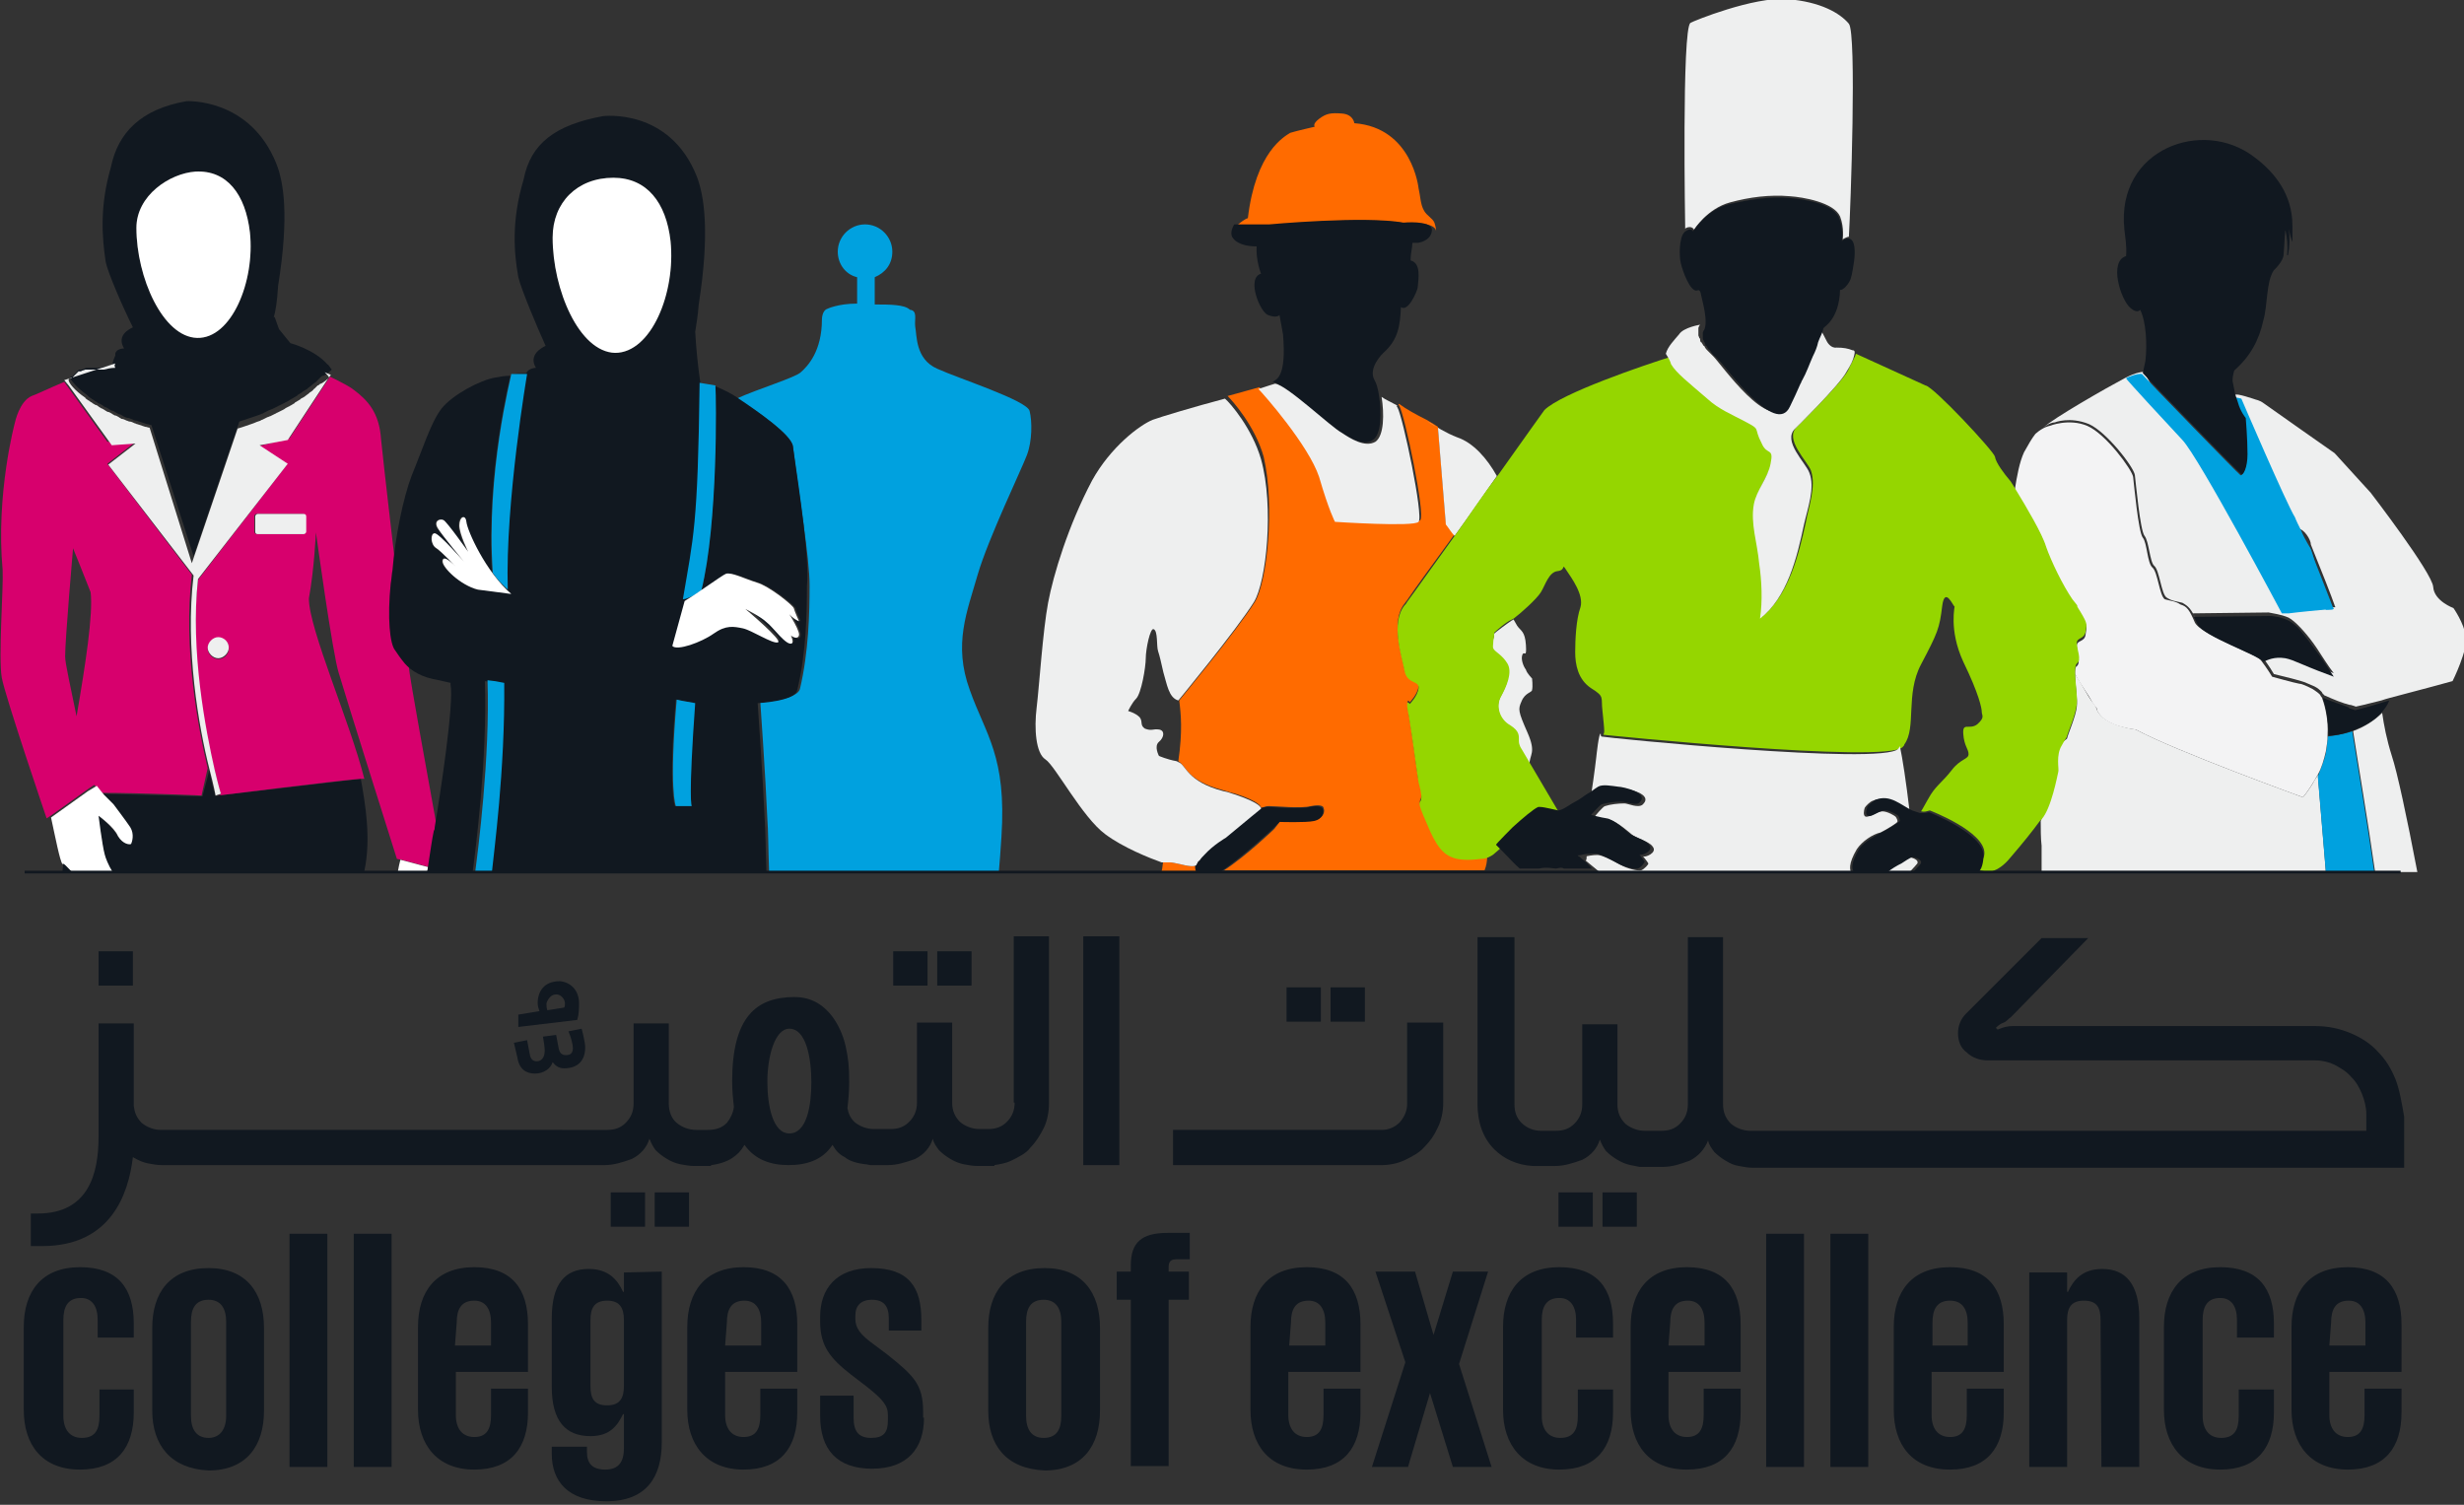 <?xml version="1.0" encoding="utf-8"?>
<!-- Generator: Adobe Illustrator 16.0.0, SVG Export Plug-In . SVG Version: 6.00 Build 0)  -->
<!DOCTYPE svg PUBLIC "-//W3C//DTD SVG 1.1//EN" "http://www.w3.org/Graphics/SVG/1.1/DTD/svg11.dtd">
<svg version="1.1" id="Layer_1" xmlns="http://www.w3.org/2000/svg" xmlns:xlink="http://www.w3.org/1999/xlink" x="0px" y="0px"
	 width="280px" height="171px" viewBox="0 0 280 171" style="enable-background:new 0 0 280 171;" xml:space="preserve">
<rect x="0" y="0" width="280" height="171" fill="#333333" stroke="none"/>
<style type="text/css">
<![CDATA[
	.st0{fill:#111820;}
	.st1{fill:#EEEFEF;}
	.st2{fill:#F3F3F4;}
	.st3{fill:#95D600;}
	.st4{fill:#FF6B00;}
	.st5{fill:#FFFFFF;}
	.st6{fill:#00A1DF;}
	.st7{fill:#D7006D;}
	.st8{fill:none;stroke:#111820;stroke-width:0.312;stroke-miterlimit:10;}
]]>
</style>
<path class="st1" d="M267.6,83c-0.1,0-0.2,0.1-0.2,0.1c0.6,3.9,1.6,9.7,2.5,16h4.2h0.6c-1.2-6.3-2.3-11.4-2.9-13.2
	c-0.6-1.9-0.9-3.5-1.1-4.9C269.7,82,268.6,82.6,267.6,83"/>
<path class="st1" d="M263.4,88.2c0,0,0-0.1,0-0.2c-0.1,0.3-0.3,0.5-0.4,0.7c-0.6,1.1-1.3,1.9-1.3,1.9s-14.6-5.3-19-7.7
	c0,0-3.6-0.4-4.4-2.2c0-0.1-0.1-0.2-0.1-0.3c-0.1-0.2-0.3-0.5-0.5-0.7c-0.5-0.7-1.1-1.9-1.9-3.1c0,1.1,0.3,2.9,0.2,3.7
	c-0.1,1.1-1,3.1-1.1,3.6c0,0.1-0.9,0.6-1.2,1.1c-0.1,0.4-0.2,0.7-0.5,1c-0.5,0.5,0.9,0.1,0.4,2c-0.2,0.7-0.6,1.6-0.8,2.3l-0.5,1.1
	c0,0,0.1,0.8-0.4,1.9c0,0.8,0,2,0.1,2.8c0,0.2,0,1.3,0,2.9h32.3L263.4,88.2z"/>
<path class="st1" d="M237.4,48.2c2,0.9,5.1,4.9,5.2,5.8c0.1,0.8,0.6,6.3,1.1,6.9c0.5,0.6,0.6,3,1.1,3.4c0.6,0.5,0.8,3.2,1.4,3.6
	c0.6,0.4,1,0.4,1.8,0.6c0.7,0.4,1,0.7,1.6,2l0,0l-0.4-0.8l8.6-0.1c0.4,0.1,1.4,0.2,2.3,0.6c0.1,0.1,0.2,0.1,0.3,0.2
	c0.7,0.5,1.9,1.8,2.9,3.3l0,0c0.6,0.9,1.2,1.9,1.9,2.8c-1.1-0.5-2.5-0.9-3.8-1.5c-0.6-0.3-1.2-0.5-1.7-0.6c-1.3-0.3-1.9,0.1-2.6,0.3
	l0,0c0.6,0.7,1.3,1.9,1.3,1.9s2.5,0.6,3.1,0.8c0.4,0.1,1,0.4,1.5,0.6c0.4,0.2,0.6,0.4,0.8,0.6c0.1,0.1,0.1,0.2,0.2,0.3
	c0,0,0.1,0,0.1,0.1c1.1,0.5,2.1,0.9,2.9,1.1c0.1,0,0.1,0,0.1,0c0.4,0.1,0.6,0.2,0.6,0.2c0.1,0,1.3-0.3,2.9-0.7
	c0.3-0.1,0.6-0.2,1-0.3c3.1-0.8,7.1-1.9,7.1-1.9s1.8-3.6,1.5-5.1c-0.2-1.5-1.4-3.2-1.4-3.2s-2.2-0.8-2.3-2.4
	c-0.1-1.6-7.1-10.7-7.1-10.7l-4.1-4.5c0,0-7.7-5.4-8.1-5.7c-0.4-0.3-0.9-0.4-0.9-0.4s-2.3-0.8-2.3-0.5c0,1-0.6,1.5-0.6,1.5l7.8,13.7
	c0.6,0,1.4,1.2,1.4,1.8c1.1,2.7,2.4,6,2.7,6.9c0,0.1,0.1,0.2,0.1,0.2c-0.3,0-0.5,0-0.7,0.1c-0.1,0-0.2,0-0.3,0c-0.3,0-0.6,0-0.7,0.1
	c-1.3,0.1-2.5,0.3-3.3,0.3h-0.1c0,0,0,0-0.1,0c-0.2,0-0.3,0-0.4,0l0,0h-0.1c-0.1,0-0.1,0-0.1,0s-9.4-17.6-11.3-19.7
	c-1.5-1.7-4-6.2-4.6-7.5c-0.1-0.1-1,0-2.3,0.7c-1.9,1-8.2,4.6-9.2,5.6c-0.1,0.1-0.2,0.2-0.3,0.3c0.8-0.9,1.6-0.9,1.6-0.9
	S235.2,47.3,237.4,48.2"/>
<path class="st6" d="M264.3,99.1h5.5c-0.9-6.3-1.9-12.1-2.5-16c-1.2,0.4-2.2,0.5-2.8,0.6c0,0.6-0.1,1.3-0.2,1.9
	c-0.2,0.9-0.6,1.8-0.9,2.6c0,0.1,0,0.2,0,0.2L264.3,99.1z"/>
<path class="st6" d="M261.5,60.3c-0.3-0.6-0.6-1.2-0.7-1.5c-1-1.6-6.1-13.5-6.1-13.5s-0.7-0.2-0.8-0.1c-0.2,0.2,0.1,0.4,0.3,0.6
	c0.4,1,0.9,1.8,0.9,1.8s0.2,2.4,0.2,4.1c0,1.7-0.5,2.4-0.7,2.3c-0.2-0.1-10.3-10.5-11.2-11.5c-0.5-0.1-1.8,0.4-1.8,0.5
	c0,0.1,4.9,5.4,6.4,7c1.9,2,11.3,19.7,11.3,19.7s0,0,0.1,0h0.1l0,0c0.1,0,0.1,0,0.2,0h0.1h0.1c0.1,0,0.1,0,0.2,0
	c0.7-0.1,3.7-0.4,4.9-0.5c-1.8-3.8-1.9-5.5-2.4-6.8C261.9,61.2,261.7,60.8,261.5,60.3"/>
<path class="st6" d="M264.3,69.3L264.3,69.3c0,0,0.1,0,0.2,0c0.3,0,0.6,0,0.7-0.1c0,0,0-0.1-0.1-0.2c-0.3-0.8-1.6-4.1-2.7-6.9
	C262.4,64.2,263.9,68.3,264.3,69.3"/>
<path class="st4" d="M140.6,25.6L140.6,25.6h0.2h0.1h0.1c0.1,0,0.1,0,0.2,0h0.1c0.1,0,0.1,0,0.2,0h0.1c0.1,0,0.1,0,0.2,0h0.1
	c0.1,0,0.2,0,0.3,0h0.1c0.1,0,0.2,0,0.3,0h0.1c0.1,0,0.2,0,0.3,0h0.1c0.1,0,0.2,0,0.3,0l0,0c0.2,0,0.5,0,0.6,0l0,0
	c0.1,0,0.2,0,0.3,0l0,0c0.1,0,0.2,0,0.3,0l0,0c0,0,10.7-1.1,15.3-0.2c0.8-0.1,3.4-0.1,3.3,1l0,0l0,0c0-0.4-0.1-0.8-0.2-1.1
	c-0.2-0.5-0.9-0.8-1.2-1.4c-0.4-0.7-0.4-1.7-0.6-2.5c0,0-0.7-6.9-7.3-7.4c0,0-0.1-1-1.4-1.1c-1.3-0.1-1.8,0-2.6,0.6
	s-0.5,0.9-0.5,0.9s-2.2,0.5-2.8,0.7c-0.6,0.4-3.9,2.1-4.8,9.7C141.6,24.8,140.9,25.3,140.6,25.6C140.5,25.7,140.5,25.7,140.6,25.6
	C140.5,25.7,140.6,25.7,140.6,25.6"/>
<path class="st4" d="M136,98.2L136,98.2L136,98.2c-0.1,0.4-1.1,0.2-1.9,0c-0.5-0.1-0.9-0.2-1.1-0.2c-0.1,0-0.4,0-0.8-0.2
	c-0.1,0.5-0.1,0.9-0.2,1.2h4.1C136,98.9,136,98.5,136,98.2"/>
<path class="st4" d="M142.6,68.4c-2,3.2-8.6,11.2-8.6,11.2c0.2,1.5,0.4,3.5-0.1,6.9c0.9,0.5,0.9,2.2,5.1,3.3c0.6,0.2,1,0.3,1.4,0.4
	c2.8,0.9,2.9,1.5,2.9,1.6l0,0l0,0c0.4-0.1,0.6-0.2,0.9-0.2c0.7,0,3.7,0.3,4.8,0c1-0.2,1.4,0,1.4,0.2c0.2,0.4,0,1.2-1,1.4
	c-1,0.2-3.9,0.1-3.9,0.1l-0.7,0.9c0,0-3.1,3-5.7,4.7h29.6c0.2-0.5,0.3-1,0.3-1.7h-0.1c-0.2,0-0.4,0-0.6,0.1c-1.3,0.1-2.6,0.1-3.1,0
	c-1.1-0.4-1.9-1.3-3.1-4c-1.1-2.7-0.7-2.1-0.6-2.7c0.1-0.5-0.1-1.6-0.3-1.9c-0.1-0.4-0.7-5.3-1.1-7.5c-0.4-2.3,0.1-1.4,0.1-1.4
	s0.9-0.9,1-1.8c0.1-0.9-1.3-0.5-1.6-2c-0.3-1.6-1.6-5.4,0-7.4c0.1-0.1,0.2-0.3,0.3-0.4c0.8-1.2,3-4.2,5.4-7.5
	c-0.4-0.5-0.6-0.8-1-1.3l-0.9-10.9c0,0-0.6-0.4-1.3-0.8c-1.2-0.6-2.3-1.2-3.1-1.8c-0.1,0-0.1,0.1,0,0.2c0.6,0.9,3,12.4,2.4,13
	c-0.6,0.6-9.5,0-9.5,0s-0.6-1.2-1.9-5.1c-1.2-3.6-6.2-9.4-6.9-10c-1,0.3-2.2,0.6-3.6,1c0.6,0.6,3.1,3.4,4.1,6.9
	C144.9,57.5,144,66.1,142.6,68.4"/>
<path class="st0" d="M145.4,93.4c0,0,3,0.1,3.9-0.1c1-0.2,1.2-1,1-1.4c-0.1-0.2-0.5-0.4-1.5-0.2c-1.1,0.3-4.1,0-4.8,0
	c-0.2,0-0.6,0.1-0.9,0.2l-1.1,0.9l-2.9,2.4c0,0-1.5,0.7-2.4,1.9c-0.2,0.3-0.4,0.5-0.6,0.7c0,0,0,0.1-0.1,0.1c0,0,0,0.1-0.1,0.1
	c0,0.1-0.1,0.1-0.1,0.2c0,0.3,0,0.6,0.1,0.8h2.9c2.6-1.8,5.7-4.7,5.7-4.7L145.4,93.4z"/>
<path class="st0" d="M159.5,25.3c-4.5-0.8-15.3,0.2-15.3,0.2l0,0c-0.1,0-0.2,0-0.3,0l0,0c-0.1,0-0.2,0-0.3,0l0,0c-0.2,0-0.4,0-0.6,0
	l0,0c-0.1,0-0.2,0-0.3,0h-0.1c-0.1,0-0.2,0-0.3,0h-0.1c-0.1,0-0.2,0-0.3,0H142c-0.1,0-0.2,0-0.3,0h-0.1c-0.1,0-0.2,0-0.2,0h-0.1
	c-0.1,0-0.1,0-0.2,0h-0.1c-0.1,0-0.1,0-0.2,0h-0.1c-0.1,0-0.1,0-0.1,0h-0.1h-0.1c0,0,0,0-0.1,0c0,0-0.1,0-0.1,0.1l0,0
	c-0.1,0.2-0.4,0.7-0.2,1.3c0.2,0.3,0.4,0.5,0.6,0.6c0.5,0.3,1.2,0.5,2.2,0.5c-0.1,1.6,0.5,3.1,0.5,3.1c-1.7,0.5-0.1,4.4,0.8,4.7
	c1,0.4,1.3,0,1.3,0l0.4,2.2c0.4,4.8-0.7,5.1-1.2,5.4c1.4,0.2,6.3,4.8,7.6,5.6c1,0.6,2.6,1.8,3.8,1c1-0.6,1-3.2,0.7-5.1
	c-0.1-0.7-0.3-1.4-0.5-1.7c-0.8-1.4,1-3.1,1-3.1c1.7-1.5,1.9-3.1,2-5.2c0.8,0.6,1.8-1.7,1.9-2.2c0.1-1.1,0.4-2.8-0.8-3.1
	c0-0.9,0.2-1.4,0.2-2c0.2,0,0.5,0,0.6,0c0.7-0.1,1.5-0.5,1.6-1.3l0,0l0,0C163,25.2,160.5,25.2,159.5,25.3"/>
<path class="st1" d="M151.7,59.3c0,0,9,0.6,9.5,0c0.6-0.6-1.8-12-2.4-13c-0.1-0.1-0.1-0.2,0-0.2c-0.7-0.4-1.4-0.7-1.8-1
	c0.3,1.9,0.3,4.4-0.7,5.1c-1.2,0.7-2.9-0.4-3.8-1c-1.3-0.7-6.2-5.4-7.6-5.6c0,0-0.7,0.2-1.9,0.6c0.6,0.6,5.7,6.4,6.9,10
	C151,58,151.7,59.3,151.7,59.3"/>
<path class="st1" d="M133,98c0.2,0,0.6,0.1,1.1,0.2c0.8,0.2,1.8,0.4,1.9,0l0,0c0-0.1,0.1-0.1,0.1-0.2c0,0,0-0.1,0.1-0.1
	c0,0,0-0.1,0.1-0.1c0.2-0.3,0.4-0.5,0.6-0.7c1-1.1,2.4-1.9,2.4-1.9l2.9-2.4l1.1-0.9l0,0l0,0c0-0.1,0-0.6-2.9-1.6
	c-0.4-0.1-0.8-0.3-1.4-0.4c-4.2-1.1-4.2-3-5.1-3.3c-0.1,0-0.1-0.1-0.2-0.1c-1.1-0.2-2-0.6-2-0.6s-0.6-1.1,0-1.6
	c0.6-0.5,0.7-1.3,0-1.4c-0.7-0.1-0.8,0.2-1.6-0.1c-0.6-0.4-0.2-0.8-0.6-1.3c-0.5-0.5-1.3-0.7-1.3-0.7s0.4-0.9,0.9-1.4
	c0.6-0.6,1.1-3.6,1.1-4.6s0.5-3.5,0.9-3.3c0.5,0.2,0.3,1.9,0.5,2.5s0.3,1.1,0.6,2.4c0.4,1.3,0.6,2.9,1.7,3.2c0,0,6.6-8,8.6-11.2
	c1.4-2.3,2.3-10.8,0.8-16.2c-1-3.5-3.5-6.4-4.1-6.9c-3.4,0.9-7.4,2.1-8.2,2.4c-1.5,0.6-4.8,3.1-6.9,6.9c-2.7,5.1-4.4,10.7-5,13.9
	c-0.6,3.2-1,9.4-1.3,11.9c-0.3,2.4-0.1,5.2,1,5.9c1.1,0.7,4.2,6.6,6.8,8.5c2,1.5,5,2.7,6.4,3.2C132.6,98,132.9,98,133,98"/>
<path class="st1" d="M164.3,59.6c0.4,0.5,0.6,0.9,1,1.3c1.6-2.2,3.2-4.5,4.8-6.8c-1.1-2-2.7-3.8-4.5-4.4c-1.3-0.5-2.4-1.2-3.5-1.9
	c0.7,0.5,1.3,0.8,1.3,0.8L164.3,59.6z"/>
<path class="st1" d="M173.6,83.3c-1.1-2.5-1.1-2.7-0.7-3.6c0.4-1,1.2-1,1.2-1.3c0.1-0.4,0-1.3,0-1.3s-0.6-0.6-0.7-1
	c-0.3-0.4-0.6-1.2-0.4-1.7c0.2-0.5,0.5,0.5,0.4-1.1s-0.6-1.6-1-2.2c-0.1-0.2-0.3-0.5-0.4-0.7c-0.1,0-0.1,0.1-0.2,0.1
	c-0.6,0.4-1.8,1.3-2,1.5c0,0.3-0.1,0.6-0.2,0.9c0,0.4-0.1,0.7,0,0.9c0.1,0.4,1,0.6,1.6,1.7c0.6,1-0.1,2.6-0.7,3.7
	c-0.6,1.1-0.1,2.7,1,3.3c1.1,0.6,1,1.3,1,1.8c0,0.6,0.3,0.9,0.3,0.9l1,1.7C173.8,85.7,174.6,85.6,173.6,83.3"/>
<path class="st2" d="M232.5,62.4c0.5,1.8,1.8,4.4,3,6c1.1,1.6,0,0,0.9,1.4c0.9,1.4,0.7,1.4,0.6,2.3c-0.1,0.9-1,0.6-1,1.3
	s0.5,1.9,0,2.3c-0.2,0.1-0.2,0.5-0.2,0.9c0.7,1.3,1.5,2.3,1.9,3.1c0.2,0.3,0.4,0.6,0.5,0.7c0.1,0.1,0.1,0.2,0.1,0.3
	c0.8,1.9,4.4,2.2,4.4,2.2c4.4,2.4,19,7.7,19,7.7s0.6-0.7,1.3-1.9c0.1-0.2,0.3-0.5,0.4-0.7c0.4-0.7,0.7-1.7,0.9-2.6
	c0.1-0.6,0.2-1.2,0.2-1.9c0.1-1.7-0.3-3.3-0.6-4.1c0-0.1-0.1-0.2-0.1-0.2c-0.1-0.1-0.1-0.2-0.2-0.3c-0.2-0.2-0.5-0.4-0.8-0.6
	c-0.6-0.3-1.2-0.6-1.5-0.6c-0.6-0.1-3.1-0.8-3.1-0.8s-0.6-1-1.3-1.9l0,0c-0.6-0.7-6.9-2.9-7.5-4.3l0,0c-0.6-1.4-0.9-1.8-1.6-2
	c-0.6-0.4-1.1-0.4-1.8-0.6c-0.6-0.4-0.8-3.1-1.4-3.6c-0.6-0.5-0.6-2.8-1.1-3.4c-0.5-0.6-1-6.1-1.1-6.9c-0.1-0.8-3.1-4.9-5.2-5.8
	s-4.3,0-4.3,0s-0.7,0.1-1.6,0.9c-0.4,0.5-0.8,1.2-1.3,2.1c-0.5,1.1-0.8,2.6-1.1,4.6C230.2,57.7,232.2,61,232.5,62.4"/>
<path class="st3" d="M165.3,60.9c-2.4,3.3-4.5,6.3-5.4,7.5c-0.1,0.2-0.2,0.3-0.3,0.4c-1.6,2-0.3,5.8,0,7.4c0.3,1.6,1.7,1.1,1.6,2
	c-0.1,0.9-1,1.8-1,1.8s-0.6-0.9-0.1,1.4c0.4,2.3,1,7.1,1.1,7.5c0.1,0.4,0.4,1.4,0.3,1.9c-0.1,0.6-0.6,0,0.6,2.7
	c1.1,2.7,1.9,3.6,3.1,4c0.6,0.2,1.6,0.3,3.1,0.1c0.2,0,0.7,0,1.4-0.5c0.6-0.5,0.8-0.7,0.8-0.7s2.1-1.2,1.9-2l0,0
	c1.1-1,2.4-2,2.9-2.3c0.1,0,0.1-0.1,0.2,0c0.2,0,0.7,0.1,1.2,0.2c0.3,0,0.5,0.1,0.5,0.1l-3.3-5.6l-1-1.7c0,0-0.3-0.4-0.3-0.9
	c0-0.6,0.1-1.1-1-1.8c-1.1-0.6-1.7-2.1-1-3.3c0.6-1.1,1.3-2.7,0.7-3.7c-0.6-1-1.4-1.3-1.6-1.7c-0.1-0.2,0-0.6,0-0.9
	c0.1-0.5,0.1-0.9,0.1-0.9l0,0c0.2-0.2,1.3-1.2,2-1.5c0.1,0,0.1-0.1,0.2-0.1c0.8-0.6,2.6-2.2,3.1-3s0.9-2.3,1.9-2.4
	c1-0.1,0.4-1,1-0.1s2,2.8,1.6,4.2c-0.5,1.4-0.6,3.7-0.6,5.1c0,1.4,0.3,3.1,1.8,4.1c1.6,1,1.1,1,1.3,2.6c0.1,1,0.2,1.9,0.2,2.3
	c0,0.2-0.1,0.4-0.1,0.4s32.2,3.3,34,1.4c0.1-0.1,0.2-0.2,0.2-0.3c1.4-1.9,0.1-5.7,1.9-9.1c1.9-3.6,2.1-4.1,2.4-6.6
	c0.3-2.4,1.3,0.1,1.4,0s-0.7,2.6,1,6.3c1.8,3.7,2.1,5.3,2.1,5.7c0,0.4,0.4,0.6-0.5,1.4c-0.9,0.7-1.7-0.3-1.6,1.1
	c0.1,1.4,0.6,1.7,0.6,2.3c0,0.6-0.9,0.5-1.9,1.8c-1,1.3-1.7,1.7-2.4,2.8c-0.6,1-1,1.8-1.1,1.9c0.4,0.1,0.6,0,1-0.1
	c0,0,6.3,2.4,6.2,4.9c0,0.7-0.7,1.3-1.1,1.6v0.2c0,0,0.6,0.1,1.1,0.2h0.9c0.6-0.2,1.3-0.6,2.1-1.6c1.3-1.5,2.5-3,3.3-4.1
	c0.1-0.1,0.1-0.1,0.2-0.2c1.1-1.2,1.8-5,1.9-5.4c0.1-0.3-0.3-1.9,0.4-3c0.3-0.6,0.6-0.9,0.6-1.1c0.1-0.4,1-2.4,1.1-3.6
	c0.1-0.8-0.2-2.6-0.2-3.7c0-0.5,0.1-0.8,0.2-0.9c0.6-0.4,0-1.6,0-2.3s0.8-0.4,1-1.3c0.1-0.9,0.3-0.8-0.6-2.3
	c-0.9-1.4,0.3,0.1-0.9-1.4c-1.1-1.6-2.4-4.3-3-6c-0.4-1.4-2.3-4.6-3.4-6.4c-0.1-0.2-0.2-0.3-0.3-0.5c-0.2-0.3-0.3-0.5-0.4-0.6
	c-0.6-0.7-1.6-2-1.7-2.7c-0.1-0.6-7-8-7.9-8.1l-7.9-3.6c-0.1,0.4-0.5,1-0.9,1.9c-0.8,1.5-5.8,6.4-5.8,6.4c-1.5,1.4,1.2,3.9,1.6,5
	c0.6,1.8-0.3,4.2-0.6,5.9c-0.8,3.6-1.9,8.2-5,10.7c0.3-2,0.2-4.3-0.1-6.3c-0.3-2.2-1-4.4-0.6-6.7c0.3-1.7,1.5-3.1,1.9-4.6
	c0.4-1.9-0.4-0.9-1-2.3c-0.9-1.9-0.1-1.5-1.9-2.5c-1.5-0.8-3-1.5-4.3-2.6c-2.1-1.9-3.5-2.9-4.1-3.9c-0.1-0.3-0.2-0.5-0.1-0.7
	c-3.2,1-12.6,4.2-14.5,6.1c0,0-2.3,3.2-5.2,7.3C168.5,56.2,166.9,58.7,165.3,60.9"/>
<path class="st1" d="M181.4,86c0,0-0.2,1.8-0.6,4.4c0.4-0.3,0.7-0.6,1.2-0.8c0.6-0.3,1.5-0.1,2.3,0c0.6,0,3.6,0.6,2.4,1.8
	c-0.5,0.5-1.7-0.1-2.1-0.1c-0.7,0-1.6,0.1-2.2,0.3c-0.2,0-1.2,1.2-1.2,1.2s0.9,0.3,1.8,0.4c0.7,0.1,2.4,1.6,2.4,1.6
	c0.6,0.5,2,0.8,2.4,1.4c0.6,0.7-0.9,1.3-1.1,1.1c0,0,0.5,0.6,0.6,0.8c0.1,0.1-0.5,0.7-0.8,0.8c-0.4,0.1-1.6-0.2-2.3-0.6
	c-0.7-0.4-1.9-1-2.4-1.1c-0.3-0.1-1,0-1.5,0.1c0,0.2,0,0.4-0.1,0.5c0.6,0.5,1.1,0.9,1.7,1.4h28.5c-0.2-0.3-0.4-1,0.6-2.7
	c0.6-0.9,1.8-1.7,2.7-1.9c0.8-0.4,1.9-1.1,1.9-1.2c0.1-0.1-0.1-0.5-0.2-0.6c-0.1-0.1-0.9-0.6-1.5-0.6c-0.6,0-1.4,0.7-1.9,0.6
	c-0.3-0.1-0.2-0.7-0.1-1c0.1-0.2,0.6-0.7,0.9-0.8c1.7-0.7,2.9,0.6,4.2,1.2c-0.4-3.4-0.8-6-1.1-7.4c-0.1,0.1-0.1,0.2-0.2,0.3
	c-1.8,1.9-33.5-1.3-33.7-1.4c-0.1-0.1-0.1-0.1-0.1-0.3C181.7,83.1,181.4,86,181.4,86"/>
<path class="st1" d="M217.9,98.1C217.9,98,217.9,98,217.9,98.1c0-0.1,0-0.1,0-0.2c-0.1-0.3-0.8-0.5-1-0.5c-0.3,0-0.9,0.5-1.2,0.7
	c-0.6,0.3-1.1,0.6-1.6,1h2.9C217.4,98.7,217.9,98.1,217.9,98.1"/>
<path class="st1" d="M192.5,26.1c0,0,1.5-2.4,4.1-3.1c2.2-0.6,4.5-0.9,6.8-0.7c1.5,0.1,5,0.7,5.7,2.3c0.5,1.3,0.3,2.6,0.3,2.6
	c0.3-0.2,0.6-0.3,0.7-0.3c0.2-3.3,0.9-23.1,0-24.2c-1-1.2-3.2-2.5-7-2.8c-3.8-0.3-10.7,2.5-11,2.7c-1,0.6-0.6,23.4-0.6,23.4l0,0
	l0.1-0.1C192.3,25.6,192.5,26.1,192.5,26.1"/>
<path class="st1" d="M189.9,41.4c0.6,1,1.9,2,4.1,3.9c1.3,1.2,2.8,1.8,4.3,2.6c1.9,1,0.9,0.6,1.9,2.5c0.6,1.4,1.4,0.4,1,2.3
	c-0.3,1.6-1.6,3-1.9,4.6c-0.4,2.2,0.4,4.4,0.6,6.7c0.3,2,0.4,4.3,0.1,6.3c3.1-2.4,4.2-6.9,5-10.7c0.4-1.8,1.3-4.2,0.6-5.9
	c-0.4-1.1-3.1-3.6-1.6-5c0,0,5-4.9,5.8-6.4c0.5-0.8,0.8-1.4,0.9-1.9c0.1-0.4,0.1-0.6-0.2-0.6c-0.5-0.2-1-0.3-1.8-0.3
	c-0.7,0.1-1.1-0.7-1.1-0.7s-0.8-1.6-0.8-1.4c0,0-0.2,0.5-0.6,1.1c-0.6,1.5-1.2,2.9-1.9,4.4c-0.1,0.1-0.1,0.3-0.2,0.4
	c-0.4,0.8-0.8,1.7-1.2,2.6c-1.7,3.5-7.3-4.5-8.2-5.4c-0.1-0.1-0.2-0.2-0.3-0.3l0,0c-0.1-0.1-0.3-0.3-0.4-0.4l0,0
	c-0.1-0.1-0.2-0.2-0.3-0.4c0,0,0-0.1-0.1-0.1c-0.1-0.1-0.1-0.2-0.2-0.3c0,0,0-0.1-0.1-0.1c-0.1-0.1-0.1-0.2-0.1-0.3s0-0.1-0.1-0.2
	c0-0.1-0.1-0.2-0.1-0.3s0-0.1,0-0.2s0-0.1,0-0.2c0-0.1,0-0.2,0-0.2c0-0.1,0-0.1,0-0.2s0.1-0.3,0.2-0.4c0,0-1.9,0.3-2.4,1.1
	c-0.5,0.6-1.3,1.4-1.5,2.2C189.8,41,189.8,41.1,189.9,41.4"/>
<path class="st0" d="M224.7,99.1c0.5-0.1,0.7-1.2,0.7-1.9c0-2.5-6.2-4.9-6.2-4.9c-0.4,0.1-0.7,0.1-1,0.1c-0.3-0.1-0.6-0.2-0.9-0.3
	c-1.3-0.6-2.5-1.9-4.2-1.2c-0.3,0.2-0.9,0.7-0.9,0.8c-0.1,0.3-0.3,0.9,0.1,1c0.4,0.2,1.2-0.6,1.9-0.6c0.6,0,1.4,0.5,1.5,0.6
	c0.1,0.1,0.2,0.5,0.2,0.6c-0.1,0.1-1.1,0.8-1.9,1.2c-0.8,0.4-2.1,1.1-2.7,1.9c-1,1.7-0.9,2.4-0.6,2.7h3.8c0.5-0.4,1-0.7,1.6-1
	c0.3-0.2,0.9-0.6,1.2-0.7c0.2,0,0.9,0.2,1,0.5V98c0,0,0,0,0,0.1c0,0-0.5,0.6-0.9,1h2.2c0.1-0.1,0.5,0,0.6,0
	C221.2,99,223.4,99.4,224.7,99.1"/>
<path class="st0" d="M179.9,97.7c-0.2-0.1-0.3-0.3-0.5-0.4c0,0-0.1,0-0.1-0.1c0,0,0.3,0,0.6-0.1c0.5-0.1,1.2-0.1,1.5-0.1
	c0.6,0.1,1.7,0.7,2.4,1.1c0.7,0.4,1.9,0.7,2.3,0.6s0.8-0.7,0.8-0.8c-0.1-0.1-0.6-0.8-0.6-0.8c0.2,0.2,1.7-0.4,1.1-1.1
	c-0.4-0.6-1.9-0.9-2.4-1.4c0,0-1.6-1.5-2.4-1.6c-0.7-0.1-1.8-0.4-1.8-0.4s1-1.1,1.2-1.2c0.7-0.2,1.5-0.3,2.2-0.3
	c0.6,0,1.8,0.5,2.1,0.1c1.2-1.1-1.9-1.8-2.4-1.8c-0.8-0.1-1.8-0.3-2.3,0c-0.5,0.3-0.8,0.6-1.2,0.8c-0.5,0.3-0.8,0.6-1.4,0.9
	c-0.6,0.3-1.3,0.9-1.9,1c0,0-0.5-0.1-0.9-0.2c-0.5-0.1-0.9-0.2-1.2-0.2c0,0-0.1,0-0.2,0c-0.5,0.2-1.8,1.3-2.9,2.3c0,0-1.9,1.9-1.9,2
	l0.7,0.7l0.1,0.1c0.6,0.6,1.4,1.5,1.9,1.9h2.2c0.8-0.2,1.7,0,1.9,0c0.2,0,0.6-0.2,0.9,0h3.2C180.9,98.7,180.5,98.2,179.9,97.7"/>
<path class="st0" d="M193.5,37.8c0,0.1,0,0.2,0,0.2c0,0.1,0,0.1,0,0.2s0,0.1,0,0.2c0,0.1,0,0.2,0.1,0.3c0,0.1,0,0.1,0.1,0.2
	c0,0.1,0.1,0.2,0.1,0.3c0,0,0,0.1,0.1,0.1c0.1,0.1,0.1,0.2,0.2,0.3c0,0,0,0.1,0.1,0.1c0.1,0.1,0.2,0.2,0.3,0.4l0,0
	c0.1,0.1,0.2,0.3,0.4,0.4c0.1,0.1,0.2,0.2,0.3,0.3c0.9,0.8,6.6,8.9,8.2,5.4c0.4-0.8,0.8-1.7,1.2-2.6c0.1-0.1,0.1-0.3,0.2-0.4
	c0.5-0.9,0.8-1.8,1.2-2.7c0.3-0.6,0.5-1.1,0.6-1.6c0.2-0.6,0.5-1,0.6-1.6c0.1-0.2,1.8-1,1.9-4.4c0,0.2,0.8-0.2,1.2-1.2
	c0.2-0.6,0.3-1.5,0.4-2.1c0.1-0.8,0.2-2.5-0.7-2.5c-0.2,0-0.5,0.1-0.7,0.3c0,0,0.2-1.4-0.3-2.6c-0.6-1.7-4.2-2.2-5.7-2.3
	c-2.2-0.2-4.6,0.2-6.8,0.7c-2.6,0.6-4.1,3.1-4.1,3.1s-0.2-0.5-0.9,0l-0.1,0.1c-0.6,0.6-0.6,2.7-0.4,3.5c0.2,0.9,1.1,3.4,1.9,3.1
	c0,0,0.3-0.2,0.4,0.5c0.1,0.6,0.9,3.1,0.3,4.1C193.6,37.4,193.6,37.6,193.5,37.8L193.5,37.8"/>
<path class="st0" d="M12.8,41.5c-0.4,0.1-0.7,0.1-1,0.2c-0.1,0-0.2,0-0.3,0.1h-0.1c-0.1,0-0.2,0-0.3,0s-0.1,0-0.2,0s-0.1,0-0.2,0
	s-0.1,0-0.2,0s-0.1,0-0.2,0h-0.1c-0.1,0-0.1,0-0.2,0H10c-0.1,0-0.1,0-0.2,0H9.8c-0.2,0.1-0.3,0.1-0.5,0.2H9.2H9.1H9
	c0,0-0.1,0-0.1,0.1c0,0-0.1,0-0.1,0.1c0,0-0.1,0-0.1,0.1c0,0-0.1,0-0.1,0.1c0,0-0.1,0-0.1,0.1c0,0-0.1,0-0.1,0.1c0,0-0.1,0-0.1,0.1
	l-0.1,0.1c0,0,0,0-0.1,0S8.1,42.8,8,42.8v0.1V43c0.2,0.4,0.8,1.1,1.9,1.9c0.1,0.1,0.1,0.1,0.2,0.2c0.1,0.1,0.2,0.1,0.3,0.2
	s0.2,0.1,0.3,0.2c0.1,0.1,0.2,0.1,0.3,0.2c0.1,0.1,0.3,0.2,0.4,0.2c0.1,0.1,0.2,0.1,0.3,0.2c0.1,0.1,0.3,0.2,0.4,0.2
	c0.1,0.1,0.2,0.1,0.3,0.2c0.2,0.1,0.3,0.2,0.5,0.2c0.1,0.1,0.2,0.1,0.3,0.2c0.2,0.1,0.3,0.2,0.5,0.2c0.1,0.1,0.2,0.1,0.3,0.2
	c0.2,0.1,0.4,0.2,0.6,0.2c0.1,0,0.2,0.1,0.3,0.1c0.2,0.1,0.4,0.2,0.6,0.2c0.1,0,0.2,0.1,0.3,0.1c0.3,0.1,0.6,0.2,0.9,0.3
	c0.2,0,0.3,0.1,0.5,0.1L22,63.2l5.2-15.3c0.6-0.2,1.2-0.4,1.8-0.6c0.3-0.1,0.6-0.2,0.8-0.3c0.1,0,0.2-0.1,0.2-0.1
	c0.2-0.1,0.4-0.2,0.6-0.3c0.1,0,0.2-0.1,0.3-0.1c0.2-0.1,0.4-0.2,0.6-0.3c0.1,0,0.1-0.1,0.2-0.1c0.2-0.1,0.4-0.2,0.6-0.3
	c0.1,0,0.1-0.1,0.2-0.1c0.2-0.1,0.4-0.2,0.5-0.3c0.1,0,0.1-0.1,0.2-0.1c0.2-0.1,0.3-0.2,0.5-0.3c0.1,0,0.1-0.1,0.1-0.1
	c0.2-0.1,0.3-0.2,0.5-0.3l0.1-0.1c0.2-0.1,0.3-0.2,0.5-0.3l0.1-0.1c0.1-0.1,0.3-0.2,0.4-0.3l0.1-0.1c0.1-0.1,0.3-0.2,0.4-0.3
	c0,0,0.1,0,0.1-0.1c0.1-0.1,0.2-0.2,0.3-0.3c0,0,0,0,0.1-0.1c0.1-0.1,0.2-0.2,0.3-0.2c0,0,0,0,0.1,0c0.1-0.1,0.2-0.1,0.3-0.2l0,0
	c0.3-0.2,0.5-0.4,0.6-0.5c-0.2-0.2-0.3-0.5-0.5-0.6c-1.5-1.7-4.2-2.4-4.2-2.4l-1.3-1.6l-0.5-1.4l-0.1,0.1l0,0
	c0.2-0.7,0.4-1.8,0.5-3.6c1.3-8.1,0.6-11.9-0.2-13.9c-3-7.5-10.2-7.1-10.2-7.1c-5.2,0.9-7.8,3.6-8.6,7.5c-1.3,4.5-1,8-0.6,10.7
	c0.2,1.2,2,5.3,3.1,7.5c-0.4,0.2-1.9,0.9-1,2.4c0,0-0.9,0-1,0.6c0,0.1,0,0.1,0,0.2C12.7,41.3,12.8,41.4,12.8,41.5 M22.2,19.5
	c3.6-0.2,5.7,2.6,6.2,6.9c0.6,5.6-2.1,12.1-6,12c-3.9-0.1-6.9-6.9-6.9-12.5C15.5,22.2,19.3,19.7,22.2,19.5"/>
<path class="st0" d="M41,88.5c-2.6,0.3-16.2,1.9-16.2,1.9l-0.3,0.1c0,0-0.4-1.1-0.7-3L23,90.5c0,0-6.7-0.2-11.3-0.3l1.1,1.1
	c0,0,1.6,2,1.9,2.6c0.5,0.7,0.2,1.7,0.1,1.9s-0.9,0.1-1.5-0.9c-0.5-0.9-2.2-2.3-2.2-2.3s0.6,3.3,0.7,4.4c0.1,0.5,0.5,1.2,0.9,2h28.7
	l0,0C42.2,95.3,41.5,91.3,41,88.5"/>
<path class="st0" d="M7.2,98L7.2,98c0,0.4-0.1,0.7-0.1,1.1h1.1C7.6,98.5,7.2,98,7.2,98"/>
<path class="st7" d="M10.7,89.2L10.7,89.2c0.4,0.3,0.6,0.7,0.9,0.9l0,0c4.6,0,11.3,0.3,11.3,0.3l0.7-3.1l0,0
	c-1.1-4.6-2.8-13.7-1.8-22l-9.6-12.6l3.1-2.4l-3.1-0.1l-4.9-6.8c-1.7,0.7-3.1,1.4-3.7,1.6c-1.4,0.6-1.9,3-1.9,3s-2.2,8.1-1.4,16.8
	c0.1,2-0.5,9.9-0.1,12.2c0.4,2.2,5.1,16,5.1,16l0.6-0.4l4.2-3L10.7,89.2z M7.4,74.6c0-1.9,0.9-12.3,0.9-12.3s1.3,3.2,2,5
	c0.3,2.5-0.6,8.3-1.6,14.1C8.1,78.4,7.4,75.4,7.4,74.6"/>
<path class="st7" d="M29.4,50.7l3.2,2.1L22.5,65.9c-1,8.2,0.8,17.3,1.9,21.7c0.4,1.7,0.7,2.7,0.7,2.7l-0.3,0.1
	c0,0,13.6-1.7,16.2-1.9c0.2,0,0.3,0,0.4,0c-1.6-6.4-6.3-17-6.3-20.5c0.6-3.2,0.8-7.5,0.8-7.5s1.9,13.9,2.6,16
	c0.6,2.1,6.6,21.1,6.6,21.1l0.5,0.1l3.4,0.9c0.3-1.8,0.6-3.2,0.7-4.3c-1.1-6.2-3.1-16.9-3.3-18.9c0-0.1,0-0.2,0-0.2
	c-0.6-0.6-0.9-1.1-1.1-1.5c-0.6-0.7-0.8-3.7-0.5-7.6c0-0.5,0.1-0.9,0.2-1.5c-0.1-0.4-0.1-0.6-0.1-0.6s-1.3-11.1-1.6-14.1
	c-0.2-3-1.5-4.4-3.1-5.6c-0.5-0.4-1.5-0.9-2.7-1.5l-4.6,7L29.4,50.7z M24.8,74.9c-0.6,0-1.2-0.6-1.2-1.2s0.6-1.2,1.2-1.2
	S26,73,26,73.7S25.4,74.9,24.8,74.9 M34.7,58.7v1.7c0,0.2-0.1,0.3-0.3,0.3h-5.2c-0.1,0-0.3-0.1-0.3-0.3v-1.7c0-0.2,0.1-0.3,0.3-0.3
	h5.2C34.6,58.4,34.7,58.6,34.7,58.7"/>
<path class="st5" d="M8.2,99.1h4.6c-0.5-0.8-0.8-1.6-0.9-2c-0.3-1.1-0.7-4.4-0.7-4.4S13,94,13.4,95c0.6,1,1.4,1,1.5,0.9
	c0.1-0.2,0.4-1.1-0.1-1.9c-0.4-0.6-1.9-2.6-1.9-2.6l-1.1-1.1l0,0l0,0l-0.8-1L10,89.9l-4.2,3c0.5,2.3,1,4.9,1.3,5.3l0,0
	C7.2,98,7.6,98.5,8.2,99.1"/>
<path class="st5" d="M48.8,99.1c0-0.2,0.1-0.3,0.1-0.5l-3.4-0.9c-0.1,0.4-0.2,0.8-0.3,1.4H48.8z"/>
<path class="st1" d="M15.4,50.4l-3.1,2.4L22,65.4c-1,8.2,0.6,17.3,1.8,22l0,0c0.5,1.9,0.7,3,0.7,3l0.3-0.1l0.3-0.1
	c0,0-0.3-1-0.7-2.7c-1-4.4-2.8-13.5-1.9-21.7l10.2-13.1l-3.2-2.1l3.2-0.6l4.6-7l0.3-0.4l-0.7-0.3c0.2,0.2,0.4,0.4,0.5,0.6l0,0
	c-0.1,0.1-0.3,0.3-0.6,0.5l0,0c-0.1,0.1-0.2,0.1-0.3,0.2c0,0,0,0-0.1,0c-0.1,0.1-0.2,0.2-0.3,0.2c0,0,0,0-0.1,0.1
	c-0.1,0.1-0.2,0.2-0.3,0.3c0,0-0.1,0-0.1,0.1c-0.1,0.1-0.2,0.2-0.4,0.3l-0.1,0.1c-0.1,0.1-0.3,0.2-0.4,0.3L34.7,45
	c-0.1,0.1-0.3,0.2-0.5,0.3l-0.1,0.1c-0.2,0.1-0.3,0.2-0.5,0.3c-0.1,0-0.1,0.1-0.1,0.1c-0.2,0.1-0.3,0.2-0.5,0.3
	c-0.1,0-0.1,0.1-0.2,0.1c-0.2,0.1-0.4,0.2-0.5,0.3c-0.1,0-0.1,0.1-0.2,0.1c-0.2,0.1-0.4,0.2-0.6,0.3c-0.1,0-0.1,0.1-0.2,0.1
	c-0.2,0.1-0.4,0.2-0.6,0.3c-0.1,0-0.2,0.1-0.3,0.1c-0.2,0.1-0.4,0.2-0.6,0.3c-0.1,0-0.2,0.1-0.2,0.1c-0.3,0.1-0.6,0.2-0.8,0.3
	c-0.6,0.2-1.1,0.4-1.8,0.6l-5.2,15.3L17,48.6c-0.2,0-0.3-0.1-0.5-0.1c-0.3-0.1-0.6-0.2-0.9-0.3c-0.1,0-0.2-0.1-0.3-0.1
	c-0.2-0.1-0.4-0.2-0.6-0.2c-0.1,0-0.2-0.1-0.3-0.1c-0.2-0.1-0.4-0.2-0.6-0.2c-0.1-0.1-0.2-0.1-0.3-0.2c-0.2-0.1-0.3-0.2-0.5-0.2
	c-0.1-0.1-0.2-0.1-0.3-0.2c-0.2-0.1-0.3-0.2-0.5-0.2c-0.1-0.1-0.2-0.1-0.3-0.2c-0.2-0.1-0.3-0.2-0.4-0.2c-0.1-0.1-0.2-0.1-0.3-0.2
	c-0.1-0.1-0.3-0.2-0.4-0.2c-0.1-0.1-0.2-0.1-0.3-0.2c-0.1-0.1-0.2-0.1-0.3-0.2c-0.1-0.1-0.2-0.1-0.3-0.2c-0.1-0.1-0.2-0.1-0.2-0.2
	c-1.2-0.8-1.9-1.7-1.9-2v-0.1c0.1-0.1,0.1-0.1,0.2-0.1c0,0,0,0,0.1,0l0.1-0.1c0,0,0.1,0,0.1-0.1c0,0,0.1,0,0.1-0.1
	c0,0,0.1,0,0.1-0.1c0,0,0.1,0,0.1-0.1c0,0,0.1,0,0.1-0.1c0,0,0.1,0,0.1-0.1c0,0,0.1,0,0.1-0.1h0.1h0.1h0.1c0.1-0.1,0.3-0.1,0.5-0.2
	H10c0.1,0,0.1,0,0.2,0h0.1c0.1,0,0.1,0,0.2,0h0.1c0.1,0,0.1,0,0.2,0c0,0,0.1,0,0.2,0c0.1,0,0.1,0,0.2,0c0.1,0,0.1,0,0.2,0
	s0.2,0,0.3,0h0.1c0.4-0.1,0.8-0.2,1.3-0.2c-0.1-0.2-0.1-0.3,0-0.5l-5.8,1.9l0.5,0.6l4.9,6.8L15.4,50.4z"/>
<path class="st1" d="M29,58.7v1.7c0,0.2,0.1,0.3,0.3,0.3h5.2c0.1,0,0.3-0.1,0.3-0.3v-1.7c0-0.2-0.1-0.3-0.3-0.3h-5.2
	C29.1,58.4,29,58.6,29,58.7"/>
<path class="st1" d="M24.8,72.4c-0.6,0-1.2,0.6-1.2,1.2c0,0.6,0.6,1.2,1.2,1.2s1.2-0.6,1.2-1.2C26,72.9,25.4,72.4,24.8,72.4"/>
<path class="st6" d="M90.1,50.7c0.7,5.7,1.9,12.7,1.9,15.8s-0.1,7.6-1.1,11.8c-0.4,1.3-4.5,1.5-4.5,1.5s0.6,8.5,0.8,13.3
	c0.1,1.2,0.1,3.3,0.2,6h26.1c0.1-1.1,0.2-2.4,0.3-4c0.6-9.2-1.8-11.6-3.6-16.7c-1.9-5.2-0.3-8.9,0.9-13.1c1.2-4.1,5-12,5.6-13.6
	c0.6-1.6,0.6-3.8,0.3-5c-0.3-1.2-8.1-3.7-10.5-4.8c-2.5-1.1-2.3-3.8-2.5-4.8c-0.1-0.8,0.3-1.8-0.6-1.9c-0.6-0.6-2.3-0.6-4-0.6v-3.1
	c1.2-0.5,2-1.5,2-2.9c0-1.7-1.4-3.1-3.1-3.1c-1.7,0-3.1,1.4-3.1,3.1c0,1.4,0.9,2.6,2.2,2.9v3c-2.2,0-3.4,0.6-3.4,0.6l0,0
	c-0.6,0.2-0.6,1.2-0.6,1.2c0,3.6-1.6,5.3-2.4,6c-0.6,0.6-4.9,1.9-7.3,3C86.2,46.8,89.9,49.4,90.1,50.7"/>
<polygon class="st0" points="79.7,67.1 79.7,67.1 79.6,67.1 "/>
<path class="st0" d="M90.1,50.7c-0.2-1.3-3.9-3.9-6.3-5.5c-0.7-0.5-1.4-0.8-1.8-1c-0.2-0.1-0.5-0.2-0.7-0.3c0,1.1,0.3,15.5-1.6,23.2
	c1.3-0.8,2.6-1.8,3-1.9c0.6-0.2,2.2,0.6,3.5,1c1.4,0.4,4,2.5,4.2,2.9c0.1,0.4,0.6,1.5,0.6,1.5s-0.6-0.2-1-0.6c0.5,0.7,1,1.8,1,2.1
	c0,0.6-0.6,0.6-1,0c0.2,0.5,0.3,0.8,0.1,0.9c-0.6,0.4-2.2-1.9-2.9-2.4C86.6,70,84.8,69,84.8,69s4.3,3.5,3.7,3.8
	c-0.6,0.3-3-1.4-4-1.6c-1-0.2-1.9-0.4-3.3,0.6c-1.4,1-4.2,2-4.7,1.4l1.5-5.1c0.3-0.2,0.6-0.4,0.8-0.6c-0.5,0.3-0.8,0.4-1,0.6
	c1.1-7,1.6-8.2,1.9-24.5c0,0,0,0-0.1,0c-0.3-2-0.5-4.1-0.6-5.9c0.1-0.7,0.3-1.7,0.4-3.1c1.3-8.3,0.6-12.4-0.2-14.5
	c-3.1-7.9-10.7-6.9-10.7-6.9c-5.4,1-8.2,3.1-9,7.2c-1.4,4.7-1.1,8.3-0.6,11.1c0.3,1.3,2.1,5.6,3.1,7.8c-0.4,0.2-2,1-1.1,2.5
	c0,0-0.8,0-1.1,0.6c-0.6,0-1,0-1.6,0.1h1.6c0,0-2.5,14.5-2.2,24.5c0.2,0.2,0.3,0.3,0.5,0.4l-3.9-0.4c-1.9-0.6-4-2.5-4-3.2
	c0-1,1.5,0.6,1.5,0.6s-1.6-1.8-2.2-2.1c-0.6-0.4-0.7-1.7-0.2-1.7c0.6,0,3.3,3.2,3.3,3.2s-2.3-3-2.9-3.7c-0.6-0.9,0.3-1.3,0.6-1
	c0.4,0.2,2.8,3.6,2.8,3.6s-1-1.9-1-3c0-1,0.6-1.3,0.8-0.4c0.1,0.6,1.2,3.3,3,5.7C55.2,53.7,58,42.8,58,42.7c-0.6,0-1.2,0.1-1.7,0.2
	c-1.8,0.3-4.9,2-6.1,3.5C49,47.9,48,51.1,46.8,54c-1,2.6-1.9,7.1-2.2,10.8c-0.1,0.5-0.1,1-0.2,1.5c-0.4,3.9-0.1,6.9,0.5,7.6
	c0.2,0.3,0.6,0.9,1.1,1.5c0.7,0.8,1.9,1.6,3.9,1.9l1.3,0.3v0.2c0.4,2.1-1.1,12-1.8,16.2c0,0.1,0,0.3-0.1,0.4
	c-0.2,0.9-0.4,2.4-0.7,4.3c0,0.2-0.1,0.3-0.1,0.5h1h4.2c0.3-2.3,1.7-13,1.4-21.8c0.9,0.1,0.9,0.1,1.9,0.3c0.1,9.9-1.2,19.4-1.5,21.5
	h31.6c-0.1-2.7-0.1-4.8-0.2-6c-0.2-4.8-0.8-13.3-0.8-13.3s4.3-0.2,4.5-1.5c1-4.1,1.1-8.6,1.1-11.8C92,63.4,90.9,56.3,90.1,50.7
	 M69.9,40.1c-4.1-0.1-7.1-7.2-7.1-13.1c0-4,2.8-6.8,6.9-6.8c3.8,0,6,2.8,6.5,7.2C76.8,33.3,74,40.1,69.9,40.1 M78.6,91.6h-1.9
	c0,0-0.8-1.8,0.1-12.1c0.8,0.2,1.1,0.2,2.1,0.4C78.2,91,78.6,91.6,78.6,91.6"/>
<path class="st6" d="M56,65.1L56,65.1c0.6,0.9,0.9,1.1,1.7,1.9l0,0c-0.3-9.9,2.2-24.5,2.2-24.5h-1.6c-0.1,0-0.1,0-0.2,0
	C58.1,42.8,55.2,53.7,56,65.1"/>
<path class="st6" d="M57.3,77.6c-1-0.2-1-0.2-1.9-0.3c0.3,8.8-1.1,19.5-1.4,21.8h1.9C56.1,97,57.4,87.6,57.3,77.6"/>
<path class="st6" d="M78.6,91.6c0,0-0.4-0.6,0.4-11.7c-1-0.2-1.3-0.2-2.1-0.4c-0.9,10.3-0.1,12.1-0.1,12.1L78.6,91.6z"/>
<path class="st6" d="M78.8,67.7c0.3-0.2,0.6-0.4,0.9-0.6c1.9-7.6,1.7-22,1.6-23.2v-0.1l-1.8-0.3v0.1c-0.2,16.2-0.7,17.4-1.9,24.5
	C77.9,68.1,78.3,67.9,78.8,67.7"/>
<path class="st0" d="M267.6,80.7c0,0-0.2-0.1-0.6-0.2c0,0-0.1,0-0.1-0.1c-0.6-0.3-1.8-0.6-2.9-1.1v0.2c0.3,0.8,0.6,2.4,0.6,4.1
	c0.5,0,1.6-0.1,2.8-0.6c0.1,0,0.2-0.1,0.2-0.1c1.1-0.4,2.2-1,3.1-2c0.3-0.4,0.6-0.7,0.8-1.3c-0.4,0.1-0.6,0.2-1,0.3
	C268.9,80.4,267.7,80.7,267.6,80.7"/>
<path class="st0" d="M259.7,74.8c0.5,0.1,1,0.3,1.7,0.6c1.4,0.6,2.7,1.1,3.8,1.5c-0.6-0.9-1.2-1.9-1.9-2.8c-1.3-1.8-2.1-2.7-2.2-2.8
	l0,0c-0.2-0.2-0.5-0.4-0.6-0.5c-0.1-0.1-0.2-0.1-0.3-0.2c-0.9-0.5-1.9-0.6-2.3-0.6l-8.6,0.1l0.4,0.8c0.6,1.4,6.9,3.5,7.5,4.3
	C257.7,75,258.4,74.6,259.7,74.8"/>
<path class="st0" d="M253.7,43.3c0-0.7,0.2-1.2,0.2-1.2c1.8-1.6,2.8-3.4,3.3-5.7c0.5-1.7,0.3-4.4,1.2-5.7c0,0,1.1-1,1.1-1.8
	c0.1-1.1,0.1-1.9,0.2-2.8c0.2,0.9,0.3,1.9,0.2,2.8V29c0,0,0,0,0.1,0c0.2-1,0.2-2,0.1-3c0.1,0.6,0.3,1.3,0.4,1.5v-1.9
	c0-3.3-1.8-5.9-4.4-7.8c-5.8-4.4-15.6-0.9-14.7,8.2c0.1,1,0.3,2,0.2,3.1c-2,0.6-0.6,5,0.5,5.9c0.8,0.7,1.1,0.2,1.1,0.2
	c0.7,1.4,0.8,4,0.6,5.8l-0.3,1.4c0.9,1,11,11.4,11.2,11.5s0.7-0.7,0.7-2.3c0-1.7-0.2-4.1-0.2-4.1s-0.6-0.7-0.9-1.8
	c-0.1-0.3-0.2-0.6-0.3-0.9"/>
<path class="st5" d="M58.1,67.5c-2.9-2.5-5-7.2-5.1-8.2c-0.1-0.9-0.8-0.6-0.8,0.4c0,1,1,3,1,3s-2.4-3.4-2.8-3.6
	c-0.4-0.2-1.2,0.1-0.6,1c0.5,0.8,2.9,3.7,2.9,3.7s-2.8-3.2-3.3-3.2s-0.5,1.3,0.2,1.7c0.6,0.4,2.2,2.1,2.2,2.1s-1.5-1.6-1.5-0.6
	c0,0.7,2,2.7,4,3.2"/>
<path class="st5" d="M77.8,68.3c1.5-0.9,4.2-2.9,4.7-3.1c0.6-0.2,2.2,0.6,3.5,1c1.4,0.4,4,2.5,4.2,2.9c0.1,0.4,0.6,1.5,0.6,1.5
	s-1.1-0.4-1.6-1.6c0,0,1.6,2.4,1.6,3.1c0,0.6-0.9,0.5-1.5-0.6c-0.6-1.1-1.1-2.2-1.1-2.2s2.3,3.4,1.8,3.8c-0.6,0.4-2.2-1.9-2.9-2.4
	c-0.6-0.6-2.4-1.5-2.4-1.5s4.3,3.6,3.7,3.8c-0.6,0.2-3-1.4-4-1.6c-1-0.2-1.9-0.4-3.3,0.6c-1.4,1-4.2,2-4.7,1.4"/>
<line class="st8" x1="272.8" y1="99.1" x2="2.8" y2="99.1"/>
<path class="st0" d="M15.2,157.9v2.6c0,4-1.9,6.5-6.1,6.5c-4.3,0-6.4-2.8-6.4-6.8v-9.4c0-4,2-6.8,6.4-6.8c4.3,0,6.1,2.4,6.1,6.4v1.6
	h-4.1v-2c0-1.5-0.6-2.5-1.9-2.5c-1.5,0-2,1-2,2.5v10.9c0,1.5,0.7,2.5,2.1,2.5c1.5,0,2-0.9,2-2.5v-3L15.2,157.9L15.2,157.9z"/>
<path class="st0" d="M17.3,160.3v-9.4c0-4,2-6.8,6.4-6.8c4.3,0,6.3,2.8,6.3,6.8v9.4c0,4-2,6.8-6.3,6.8
	C19.4,166.9,17.3,164.2,17.3,160.3 M25.7,160.9v-10.7c0-1.5-0.6-2.5-2-2.5c-1.5,0-2,1-2,2.5v10.7c0,1.5,0.6,2.5,2,2.5
	C25,163.4,25.7,162.4,25.7,160.9"/>
<rect x="32.9" y="140.2" class="st0" width="4.3" height="26.5"/>
<rect x="40.2" y="140.2" class="st0" width="4.3" height="26.5"/>
<path class="st0" d="M60,157.9v2.6c0,4-1.9,6.5-6.1,6.5s-6.4-2.8-6.4-6.8v-9.4c0-4,2-6.8,6.4-6.8c4.3,0,6.1,2.5,6.1,6.5v5.4h-8.2
	v4.9c0,1.5,0.7,2.5,2.1,2.5s1.9-0.9,1.9-2.5v-3H60L60,157.9z M51.7,152.9h4.1v-2.6c0-1.5-0.6-2.5-1.9-2.5c-1.5,0-2,1-2,2.5
	L51.7,152.9L51.7,152.9z"/>
<path class="st0" d="M75.2,144.5v19.4c0,3.9-1.7,6.7-6.3,6.7c-4.4,0-6.2-2.3-6.2-5.4v-0.8h4v0.6c0,1.3,0.6,2,2.1,2
	c1.5,0,2.1-0.9,2.1-2.4v-3.9h-0.1c-0.6,1.2-1.4,2.5-3.7,2.5c-2.8,0-4.4-1.7-4.4-5.6v-7.8c0-3.9,1.5-5.6,4.2-5.6
	c2.3,0,3.3,1.3,3.9,2.6h0.1v-2.2L75.2,144.5L75.2,144.5z M67.1,157.5c0,1.4,0.4,2.2,1.9,2.2c1.5,0,1.9-0.9,1.9-2.2V150
	c0-1.4-0.5-2.2-1.9-2.2c-1.5,0-1.9,0.9-1.9,2.2L67.1,157.5L67.1,157.5z"/>
<path class="st0" d="M90.6,157.9v2.6c0,4-1.9,6.5-6.1,6.5s-6.4-2.8-6.4-6.8v-9.4c0-4,2-6.8,6.4-6.8c4.3,0,6.1,2.5,6.1,6.5v5.4h-8.2
	v4.9c0,1.5,0.7,2.5,2.1,2.5c1.4,0,1.9-0.9,1.9-2.5v-3H90.6L90.6,157.9z M82.4,152.9h4.1v-2.6c0-1.5-0.6-2.5-1.9-2.5
	c-1.5,0-2,1-2,2.5L82.4,152.9L82.4,152.9z"/>
<path class="st0" d="M105,161.1c0,3.5-1.9,5.8-5.9,5.8c-4,0-5.9-2.2-5.9-6v-2.3H97v2.5c0,1.6,0.6,2.3,2,2.3c1.4,0,1.9-0.6,1.9-2
	v-0.6c0-1.1-0.6-1.8-2.5-3.3l-1.7-1.3c-2.3-1.8-3.5-3.2-3.5-6v-0.6c0-3.1,1.8-5.5,5.8-5.5c4.3,0,5.7,2.2,5.7,5.9v1.2H101v-1.4
	c0-1.4-0.6-2.1-1.9-2.1s-1.9,0.7-1.9,1.8v0.4c0,1,0.6,1.8,2,2.8l1.6,1.2c3,2.4,4.1,3.4,4.1,6.5V161.1L105,161.1z"/>
<path class="st0" d="M112.3,160.3v-9.4c0-4,2-6.8,6.4-6.8c4.3,0,6.3,2.8,6.3,6.8v9.4c0,4-2,6.8-6.3,6.8
	C114.3,166.9,112.3,164.2,112.3,160.3 M120.6,160.9v-10.7c0-1.5-0.6-2.5-2-2.5c-1.5,0-2,1-2,2.5v10.7c0,1.5,0.6,2.5,2,2.5
	C120.1,163.4,120.6,162.4,120.6,160.9"/>
<path class="st0" d="M126.9,144.5h1.6v-0.7c0-2.6,1.2-3.7,4.2-3.7h2.5v3h-1.5c-0.7,0-0.9,0.3-0.9,0.9v0.5h2.3v3.2h-2.3v18.9h-4.3
	v-18.9h-1.6V144.5z"/>
<path class="st0" d="M154.6,157.9v2.6c0,4-1.9,6.5-6.1,6.5c-4.3,0-6.4-2.8-6.4-6.8v-9.4c0-4,2-6.8,6.4-6.8c4.3,0,6.1,2.5,6.1,6.5
	v5.4h-8.2v4.9c0,1.5,0.7,2.5,2.1,2.5s1.9-0.9,1.9-2.5v-3H154.6L154.6,157.9z M146.5,152.9h4.1v-2.6c0-1.5-0.6-2.5-1.9-2.5
	c-1.5,0-2,1-2,2.5L146.5,152.9L146.5,152.9z"/>
<polygon class="st0" points="169.1,144.5 165.8,155 169.5,166.7 165.1,166.7 162.5,158.3 160,166.7 155.9,166.7 159.7,154.8 
	156.3,144.5 160.8,144.5 162.9,151.7 165.1,144.5 "/>
<path class="st0" d="M183.3,157.9v2.6c0,4-1.9,6.5-6.1,6.5s-6.4-2.8-6.4-6.8v-9.4c0-4,2-6.8,6.4-6.8c4.3,0,6.1,2.4,6.1,6.4v1.6h-4.2
	v-2c0-1.5-0.6-2.5-1.9-2.5c-1.5,0-2,1-2,2.5v10.9c0,1.5,0.7,2.5,2.1,2.5c1.5,0,2-0.9,2-2.5v-3L183.3,157.9L183.3,157.9z"/>
<path class="st0" d="M197.8,157.9v2.6c0,4-1.9,6.5-6.1,6.5c-4.3,0-6.4-2.8-6.4-6.8v-9.4c0-4,2-6.8,6.4-6.8c4.3,0,6.1,2.5,6.1,6.5
	v5.4h-8.2v4.9c0,1.5,0.7,2.5,2.1,2.5s1.9-0.9,1.9-2.5v-3H197.8L197.8,157.9z M189.6,152.9h4.1v-2.6c0-1.5-0.6-2.5-1.9-2.5
	c-1.5,0-2,1-2,2.5L189.6,152.9L189.6,152.9z"/>
<rect x="200.7" y="140.2" class="st0" width="4.3" height="26.5"/>
<rect x="208" y="140.2" class="st0" width="4.3" height="26.5"/>
<path class="st0" d="M227.7,157.9v2.6c0,4-1.9,6.5-6.1,6.5c-4.3,0-6.4-2.8-6.4-6.8v-9.4c0-4,2-6.8,6.4-6.8c4.3,0,6.1,2.5,6.1,6.5
	v5.4h-8.2v4.9c0,1.5,0.7,2.5,2.1,2.5s1.9-0.9,1.9-2.5v-3H227.7L227.7,157.9z M219.5,152.9h4.1v-2.6c0-1.5-0.6-2.5-2-2.5
	c-1.5,0-2,1-2,2.5V152.9z"/>
<path class="st0" d="M238.7,150c0-1.4-0.4-2.2-1.9-2.2c-1.5,0-1.9,0.9-1.9,2.2v16.7h-4.3v-22.1h4.3v2.2h0.1c0.6-1.3,1.6-2.6,3.9-2.6
	c2.7,0,4.2,1.8,4.2,5.6v16.9h-4.3L238.7,150L238.7,150z"/>
<path class="st0" d="M258.4,157.9v2.6c0,4-1.9,6.5-6.1,6.5s-6.4-2.8-6.4-6.8v-9.4c0-4,2-6.8,6.4-6.8c4.3,0,6.1,2.4,6.1,6.4v1.6h-4.2
	v-2c0-1.5-0.6-2.5-1.9-2.5c-1.5,0-2,1-2,2.5v10.9c0,1.5,0.7,2.5,2.1,2.5c1.5,0,2-0.9,2-2.5v-3L258.4,157.9L258.4,157.9z"/>
<path class="st0" d="M272.9,157.9v2.6c0,4-1.9,6.5-6.1,6.5s-6.4-2.8-6.4-6.8v-9.4c0-4,2-6.8,6.4-6.8c4.3,0,6.1,2.5,6.1,6.5v5.4h-8.2
	v4.9c0,1.5,0.7,2.5,2.1,2.5s1.9-0.9,1.9-2.5v-3H272.9L272.9,157.9z M264.7,152.9h4.1v-2.6c0-1.5-0.6-2.5-1.9-2.5c-1.5,0-2,1-2,2.5
	L264.7,152.9L264.7,152.9z"/>
<path class="st0" d="M115.3,125.3c0,0.9-0.3,1.6-0.9,2.2c-0.6,0.6-1.3,0.8-2.1,0.8h-1c-0.8,0-1.6-0.3-2.2-0.8
	c-0.6-0.6-0.9-1.3-0.9-2.2v-9.1h-4v9.1c0,0.9-0.3,1.6-0.9,2.2c-0.6,0.6-1.3,0.8-2.1,0.8h-1.5c-0.1,0-0.3,0-0.4,0
	c-0.8,0-1.6-0.3-2.2-0.8c-0.5-0.5-0.7-1-0.8-1.6c0.1-0.8,0.2-1.9,0.2-2.9c0-1.9-0.1-2.7-0.4-4.1c-0.3-1.4-1.7-5.6-5.8-5.6
	c-4.4,0-7.1,2.3-7.1,9.6c0,1.1,0.1,2,0.2,2.9c-0.1,0.7-0.4,1.3-0.8,1.8c-0.6,0.6-1.3,0.8-2.2,0.8c-0.1,0-0.2,0-0.4,0h-0.9
	c-0.8,0-1.6-0.3-2.2-0.8s-0.9-1.3-0.9-2.2v-9.1h-4v9.1c0,0.9-0.3,1.6-0.9,2.2c-0.6,0.6-1.3,0.8-2.1,0.8h-0.3h-1.7H20.2h-1.1h-0.8
	c-0.8,0-1.6-0.3-2.2-0.8c-0.6-0.6-0.8-1.2-0.9-1.9v-3.1v-6.3h-4v12.9c0,4.1-1.1,8.7-6.9,8.7H3.5v3.7h1.3c7.8,0,9.8-5.9,10.3-10.1
	c0.1,0,0.1,0.1,0.2,0.1c0.5,0.3,1,0.5,1.5,0.6c0.6,0.1,1,0.2,1.6,0.2h0.8h1.1h46.4h1.7h0.3c1,0,2-0.3,3.1-0.7c1-0.5,1.7-1.3,2-2.3
	c0.2,0.5,0.4,0.9,0.7,1.3c0.4,0.4,0.8,0.7,1.3,1c0.5,0.3,1,0.5,1.5,0.6c0.6,0.1,1,0.2,1.6,0.2h1.9v-0.1c0.9-0.1,1.8-0.4,2.4-0.8
	c0.6-0.4,1-0.8,1.4-1.5c1.2,1.7,3,2.3,5,2.3c2.1,0,3.9-0.6,5-2.3c0.4,0.7,0.8,1.1,1.4,1.4c0.6,0.5,1.5,0.7,2.3,0.8
	c0.2,0,0.5,0.1,0.6,0.1h2c1,0,2-0.3,3.1-0.7c1-0.5,1.7-1.3,2-2.3c0.1,0.5,0.4,0.9,0.7,1.3c0.4,0.4,0.8,0.7,1.3,1
	c0.5,0.3,1,0.5,1.5,0.6c0.6,0.1,1,0.2,1.6,0.2h1.9v-0.1c0.6-0.1,1.3-0.2,1.9-0.5c0.8-0.4,1.7-0.8,2.2-1.5c0.6-0.6,1.1-1.4,1.5-2.2
	c0.4-0.8,0.6-1.8,0.6-2.8v-19h-4V125.3L115.3,125.3z M89.7,128.8c-1.9,0-2.5-3.2-2.5-5.9c0-2.7,0.8-6,2.5-6c1.9,0,2.5,3.3,2.5,6.1
	C92.2,125.6,91.7,128.8,89.7,128.8"/>
<rect x="123.1" y="106.4" class="st0" width="4.1" height="26"/>
<path class="st0" d="M159.9,125.5c0,0.7-0.3,1.4-0.8,2c-0.6,0.6-1.3,0.9-2.1,0.9h-23.7v4H157c0.9,0,1.9-0.2,2.7-0.6
	c0.8-0.4,1.6-0.8,2.2-1.5c0.6-0.6,1.1-1.3,1.5-2.2c0.4-0.8,0.6-1.8,0.6-2.7v-9.2h-4.1L159.9,125.5L159.9,125.5z"/>
<path class="st0" d="M272.2,122.6c-0.5-1.2-1.1-2.2-2-3.1c-0.8-0.9-1.9-1.6-3.1-2.1s-2.5-0.8-4-0.8h-33c-0.5,0-0.9,0-1.4,0
	s-1,0.1-1.7,0.4l-0.2-0.2c0.3-0.3,0.6-0.5,0.9-0.6s0.6-0.5,0.8-0.6l8.8-9H232l-8.6,8.6c-0.6,0.6-0.9,1.4-0.9,2.2
	c0,0.9,0.3,1.7,1,2.2c0.6,0.6,1.5,0.9,2.4,0.9h37.2c0.8,0,1.6,0.2,2.2,0.5c0.7,0.4,1.3,0.7,1.9,1.4c0.6,0.6,0.9,1.2,1.2,1.9
	c0.3,0.7,0.5,1.6,0.5,2.3v1.9h-47.6h-1.6h-20.8c-0.8,0-1.6-0.3-2.2-0.8c-0.6-0.6-0.9-1.3-0.9-2.2v-19h-4v19c0,0.9-0.3,1.6-0.9,2.2
	c-0.6,0.6-1.3,0.8-2.1,0.8h-1.9c-0.8,0-1.6-0.3-2.2-0.8c-0.6-0.6-0.9-1.3-0.9-2.2v-9.1h-4v9.1c0,0.9-0.3,1.6-0.9,2.2
	c-0.6,0.6-1.3,0.8-2.1,0.8h-1.7c-0.8,0-1.6-0.3-2.2-0.9c-0.6-0.6-0.8-1.3-0.8-2.1v-19h-4.2v19c0,2,0.6,3.8,1.9,5.1
	c1.1,1.1,2.6,1.8,4.4,1.9c0.2,0,0.3,0,0.5,0h2c1,0,2-0.3,3.1-0.7c1-0.5,1.7-1.3,2-2.3c0.2,0.5,0.4,0.9,0.7,1.3
	c0.4,0.4,0.8,0.7,1.3,1c0.5,0.3,1,0.5,1.5,0.6c0.4,0.1,0.6,0.1,1,0.2c0.2,0,0.3,0,0.5,0h0.2h1.9h0.1l0,0c1,0,1.9-0.3,3-0.7
	c1-0.5,1.7-1.3,2.1-2.3c0.1,0.5,0.4,0.9,0.7,1.3c0.4,0.4,0.8,0.7,1.3,1c0.5,0.3,0.9,0.5,1.5,0.6c0.6,0.1,1,0.2,1.6,0.2h20.8h1.6
	h51.6v-5.8C272.9,125.2,272.7,123.9,272.2,122.6"/>
<rect x="151.2" y="112.2" class="st0" width="3.9" height="3.9"/>
<rect x="146.2" y="112.2" class="st0" width="3.9" height="3.9"/>
<rect x="182.1" y="135.5" class="st0" width="3.9" height="3.9"/>
<rect x="177.1" y="135.5" class="st0" width="3.9" height="3.9"/>
<rect x="74.4" y="135.5" class="st0" width="3.9" height="3.9"/>
<rect x="69.4" y="135.5" class="st0" width="3.9" height="3.9"/>
<rect x="106.5" y="108.1" class="st0" width="3.9" height="3.9"/>
<rect x="101.5" y="108.1" class="st0" width="3.9" height="3.9"/>
<rect x="11.2" y="108.1" class="st0" width="3.9" height="3.9"/>
<path class="st0" d="M58.9,116.7l6.7-0.8c0.2-0.7,0.2-1.4,0.2-1.9c0-1.4-0.9-2.4-2.2-2.5c-1.8,0-2.5,1.2-2.5,2.5
	c0,0.3,0.1,0.6,0.2,0.9l-2.4,0.4L58.9,116.7z M63.2,113c0.6,0,1,0.6,1,1c0,0.2,0,0.4-0.1,0.5l-1.9,0.3c-0.1-0.3-0.1-0.5-0.1-0.8
	C62.3,113.4,62.7,113,63.2,113"/>
<path class="st0" d="M60.8,122c1,0,1.8-0.6,2-1.3c0.3,0.4,0.7,0.7,1.3,0.7c1.5,0,2.4-0.8,2.4-2.4c0-0.6-0.4-2.1-0.4-2.1l-1.5,0.3
	c0.3,0.7,0.5,1.5,0.5,1.9c0,0.6-0.3,0.8-0.8,0.8c-0.5,0-0.7-0.3-0.8-0.7l-0.3-1.6l-1.5,0.2c0.1,0.6,0.2,1.2,0.2,1.6
	c0,0.8-0.4,1.2-0.9,1.2c-0.4,0-0.7-0.2-0.8-0.8l-0.3-1.6l-1.5,0.3l0.4,1.7C59,121.5,59.8,122,60.8,122"/>
<path class="st5" d="M69.9,40.1c-4.1-0.1-7.1-7.2-7.1-13.1c0-4,2.8-6.8,6.9-6.8c3.8,0,6,2.8,6.5,7.2C76.8,33.3,74,40.1,69.9,40.1"/>
<path class="st5" d="M22.2,19.5c3.6-0.2,5.7,2.6,6.2,6.9c0.6,5.6-2.1,12.1-6,12c-3.9-0.1-6.9-6.9-6.9-12.5
	C15.5,22.2,19.3,19.7,22.2,19.5"/>
<g>
</g>
<g>
</g>
<g>
</g>
<g>
</g>
<g>
</g>
</svg>
